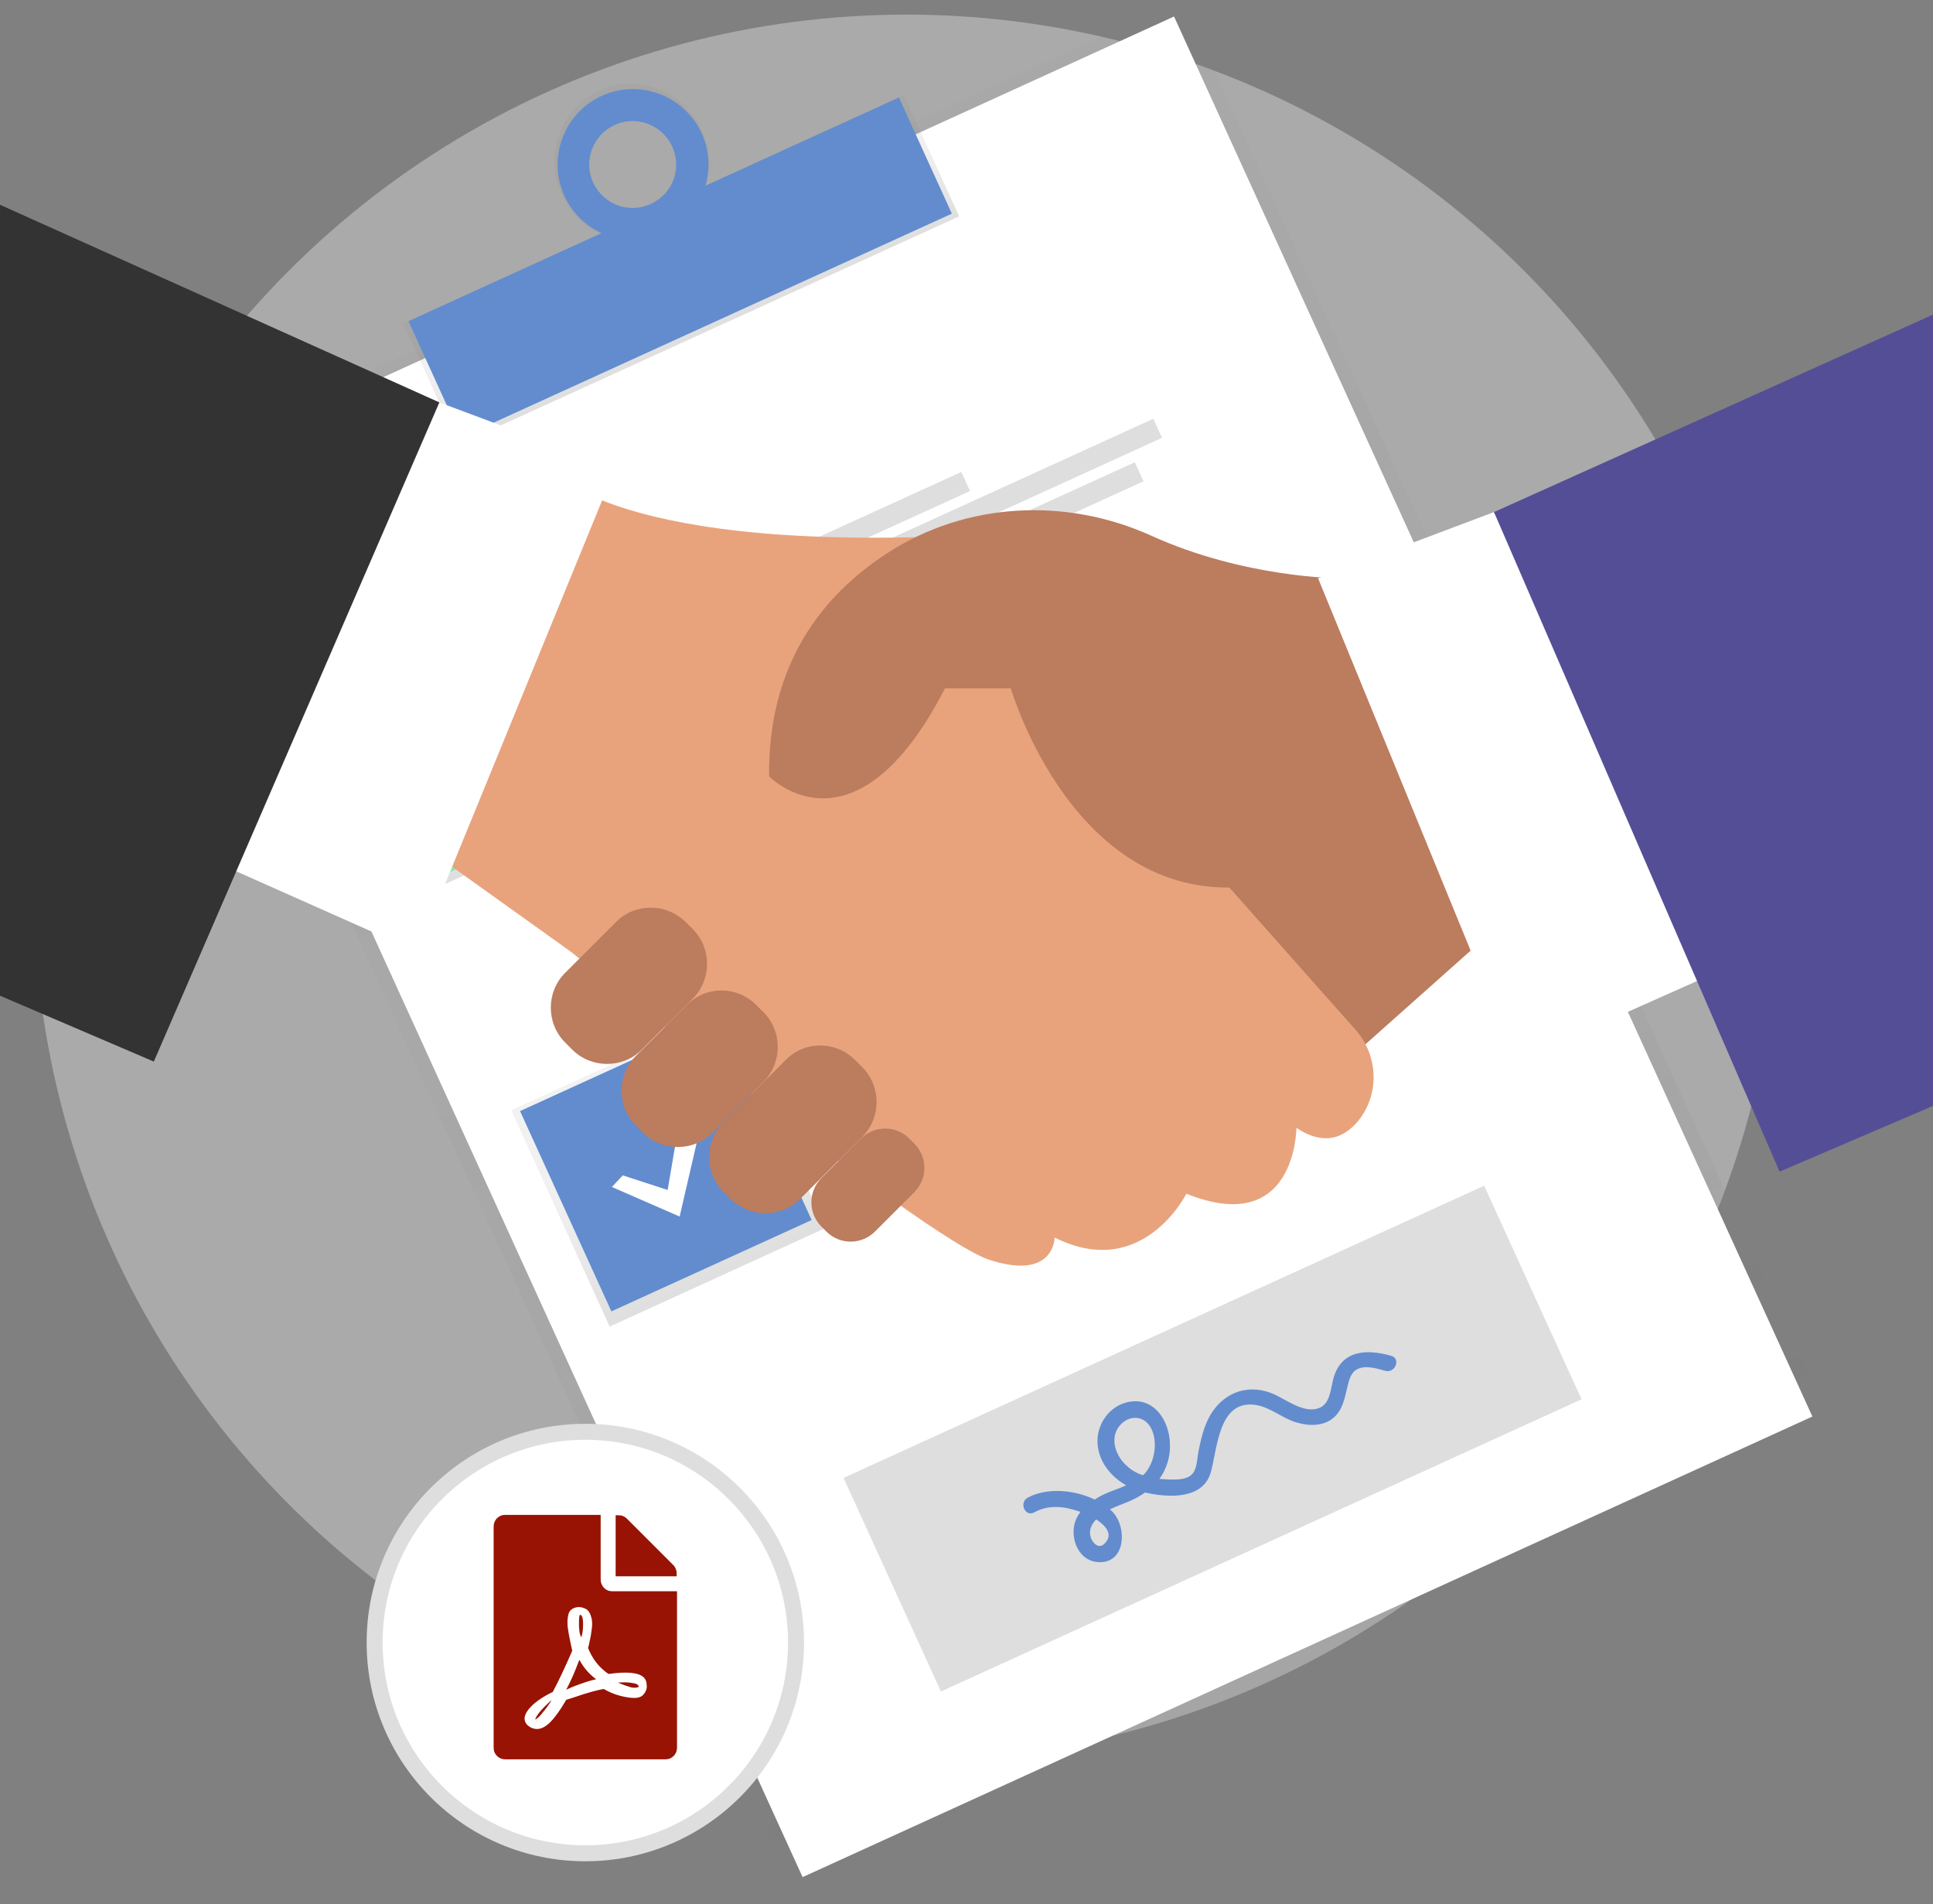 <?xml version="1.0" encoding="utf-8"?>
<!-- Generator: Adobe Illustrator 24.1.3, SVG Export Plug-In . SVG Version: 6.00 Build 0)  -->
<svg version="1.1" id="Ebene_1" xmlns="http://www.w3.org/2000/svg" xmlns:xlink="http://www.w3.org/1999/xlink" x="0px" y="0px"
	 viewBox="0 0 516.5 508.7" style="enable-background:new 0 0 516.5 508.7;" xml:space="preserve">
<rect x="0" y="0" width="516.5" height="508.7" fill="#808080" stroke="none"/>
<style type="text/css">
	.st0{opacity:0.33;fill:#FFFFFF;}
	.st1{opacity:0.5;}
	.st2{fill:url(#SVGID_1_);}
	.st3{fill:#FFFFFF;}
	.st4{fill:url(#SVGID_2_);}
	.st5{fill:url(#SVGID_3_);}
	.st6{fill:#628CCE;}
	.st7{fill:url(#SVGID_4_);}
	.st8{fill:url(#SVGID_5_);}
	.st9{fill:#86EDAC;}
	.st10{fill:#DEDEDE;}
	.st11{fill:url(#SVGID_6_);}
	.st12{fill:#BC7C5E;}
	.st13{fill:#E8A37D;}
	.st14{fill:#333333;}
	.st15{fill:#544E97;}
	.st16{fill:#FFFFFF;stroke:#DEDEDE;stroke-width:4.269;stroke-miterlimit:10;}
	.st17{fill:#981304;}
</style>
<g>
	<circle class="st0" cx="242.2" cy="237.1" r="233.2"/>
	<g>
		<g class="st1">
			
				<linearGradient id="SVGID_1_" gradientUnits="userSpaceOnUse" x1="487.106" y1="532.737" x2="487.106" y2="953.067" gradientTransform="matrix(0.91 -0.415 -0.415 -0.91 129.795 1132.397)">
				<stop  offset="0" style="stop-color:#7F7F7F;stop-opacity:0.25"/>
				<stop  offset="0.54" style="stop-color:#7F7F7F;stop-opacity:0.12"/>
				<stop  offset="1" style="stop-color:#7F7F7F;stop-opacity:0.1"/>
			</linearGradient>
			<polygon class="st2" points="39,126.3 315.8,0 490.3,382.4 213.5,508.7 			"/>
		</g>
		
			<rect x="115.8" y="47.4" transform="matrix(0.91 -0.415 0.415 0.91 -81.159 132.379)" class="st3" width="296.5" height="411"/>
		
			<linearGradient id="SVGID_2_" gradientUnits="userSpaceOnUse" x1="487.504" y1="925.195" x2="487.504" y2="960.822" gradientTransform="matrix(0.91 -0.415 -0.415 -0.91 129.783 1132.393)">
			<stop  offset="0" style="stop-color:#7F7F7F;stop-opacity:0.25"/>
			<stop  offset="0.54" style="stop-color:#7F7F7F;stop-opacity:0.12"/>
			<stop  offset="1" style="stop-color:#7F7F7F;stop-opacity:0.1"/>
		</linearGradient>
		<polygon class="st4" points="107.7,86.4 241.5,25.4 256.3,57.8 122.5,118.8 		"/>
		
			<linearGradient id="SVGID_3_" gradientUnits="userSpaceOnUse" x1="487.505" y1="953.544" x2="487.505" y2="995.646" gradientTransform="matrix(0.91 -0.415 -0.415 -0.91 129.783 1132.397)">
			<stop  offset="0" style="stop-color:#7F7F7F;stop-opacity:0.25"/>
			<stop  offset="0.54" style="stop-color:#7F7F7F;stop-opacity:0.12"/>
			<stop  offset="1" style="stop-color:#7F7F7F;stop-opacity:0.1"/>
		</linearGradient>
		<path class="st5" d="M160.1,24.2c-10.3,4.7-14.8,17.1-10,27.7s17.1,15.3,27.4,10.6s14.8-17.1,10-27.7
			C182.7,24.3,170.4,19.5,160.1,24.2z M173.9,54.4c-6,2.9-13.3,0.4-16.2-5.6s-0.4-13.3,5.6-16.2c6-2.9,13.3-0.4,16.2,5.6
			c0,0.1,0.1,0.2,0.1,0.3C182.5,44.5,179.9,51.6,173.9,54.4C173.9,54.4,173.9,54.4,173.9,54.4L173.9,54.4z"/>
		
			<rect x="109.7" y="54.4" transform="matrix(0.91 -0.415 0.415 0.91 -13.258 81.826)" class="st6" width="144" height="34.1"/>
		<path class="st6" d="M160.8,25.6c-10.1,4.6-14.6,16.6-10,26.7s16.6,14.6,26.7,10c10.1-4.6,14.6-16.6,10-26.7c0,0,0,0,0,0
			C182.8,25.5,170.9,21,160.8,25.6z M173.9,54.5c-5.8,2.7-12.7,0.1-15.4-5.7s-0.1-12.7,5.7-15.4c5.8-2.7,12.7-0.1,15.4,5.7
			C182.3,45,179.8,51.8,173.9,54.5L173.9,54.5z"/>
		
			<linearGradient id="SVGID_4_" gradientUnits="userSpaceOnUse" x1="384.548" y1="819.922" x2="384.548" y2="883.399" gradientTransform="matrix(0.91 -0.415 -0.415 -0.91 129.788 1132.4)">
			<stop  offset="0" style="stop-color:#7F7F7F;stop-opacity:0.25"/>
			<stop  offset="0.54" style="stop-color:#7F7F7F;stop-opacity:0.12"/>
			<stop  offset="1" style="stop-color:#7F7F7F;stop-opacity:0.1"/>
		</linearGradient>
		<polygon class="st7" points="84.2,182.2 141.9,155.9 168.3,213.7 110.5,240 		"/>
		
			<linearGradient id="SVGID_5_" gradientUnits="userSpaceOnUse" x1="384.76" y1="694.131" x2="384.76" y2="757.609" gradientTransform="matrix(0.91 -0.415 -0.415 -0.91 129.792 1132.4)">
			<stop  offset="0" style="stop-color:#7F7F7F;stop-opacity:0.25"/>
			<stop  offset="0.54" style="stop-color:#7F7F7F;stop-opacity:0.12"/>
			<stop  offset="1" style="stop-color:#7F7F7F;stop-opacity:0.1"/>
		</linearGradient>
		<polygon class="st8" points="136.6,296.6 194.3,270.3 220.7,328 162.9,354.4 		"/>
		
			<rect x="96.8" y="168.5" transform="matrix(0.91 -0.415 0.415 0.91 -70.771 70.228)" class="st9" width="58.8" height="58.8"/>
		
			<rect x="148.5" y="281.9" transform="matrix(0.91 -0.415 0.415 0.91 -113.162 101.919)" class="st6" width="58.8" height="58.8"/>
		
			<rect x="181" y="142.5" transform="matrix(0.91 -0.415 0.415 0.91 -40.327 104.968)" class="st10" width="80.6" height="5.6"/>
		
			<rect x="182.2" y="139.2" transform="matrix(0.91 -0.415 0.415 0.91 -36.521 116.046)" class="st10" width="133.1" height="5.6"/>
		
			<rect x="186.1" y="148.9" transform="matrix(0.91 -0.415 0.415 0.91 -40.584 116.595)" class="st10" width="123.8" height="5.6"/>
		
			<rect x="232.8" y="255.8" transform="matrix(0.91 -0.415 0.415 0.91 -82.72 136.66)" class="st10" width="80.6" height="5.6"/>
		
			<rect x="233.9" y="252.6" transform="matrix(0.91 -0.415 0.415 0.91 -78.912 147.737)" class="st10" width="133.1" height="5.6"/>
		
			<rect x="237.8" y="262.3" transform="matrix(0.91 -0.415 0.415 0.91 -82.978 148.287)" class="st10" width="123.8" height="5.6"/>
		
			<linearGradient id="SVGID_6_" gradientUnits="userSpaceOnUse" x1="384.545" y1="836.472" x2="384.545" y2="867.631" gradientTransform="matrix(0.91 -0.415 -0.415 -0.91 129.793 1132.397)">
			<stop  offset="0" style="stop-color:#7F7F7F;stop-opacity:0.25"/>
			<stop  offset="0.54" style="stop-color:#7F7F7F;stop-opacity:0.12"/>
			<stop  offset="1" style="stop-color:#7F7F7F;stop-opacity:0.1"/>
		</linearGradient>
		<polygon class="st11" points="112.6,200.3 126.4,204.8 130.9,178.3 137.6,180.1 130.1,212.9 109.3,203.8 		"/>
		<polygon class="st3" points="114.4,200 126.3,203.8 130.3,180.8 136.1,182.4 129.6,210.9 111.5,203 		"/>
		<polygon class="st3" points="166.4,314 178.4,317.9 182.3,294.9 188.2,296.5 181.6,325 163.5,317.1 		"/>
		
			<rect x="229.9" y="352.9" transform="matrix(0.91 -0.415 0.415 0.91 -130.265 169.09)" class="st10" width="188.1" height="62.7"/>
		<path class="st6" d="M371.7,362.2c-6.6-1.9-13.3-1.5-15.4,6c-0.7,2.5-0.8,6.5-3.5,7.8c-4,1.9-8.8-1.9-12.3-3.5
			c-6.5-2.9-13.1-0.9-16.9,5.2c-1.9,3.1-2.7,6.7-3.4,10.2c-0.3,1.5-0.3,3.4-1,4.9c-1.2,2.8-5.1,2.5-7.7,2.4c-0.6,0-1.1-0.1-1.7-0.1
			c2-2.8,3-6.2,2.8-9.6c-0.2-5.6-3.8-11.8-10.2-11.1c-5.7,0.6-9.7,6.1-9.1,11.7c0.5,4.7,3.6,8.4,7.6,10.7c-1.9,0.9-4,1.5-5.9,2.4
			c-0.9,0.4-1.7,0.9-2.5,1.4c-5.6-2.7-12.9-3.2-17.9-0.5c-2.4,1.3-0.7,5.3,1.8,3.9c3.8-2.1,8-1.6,12-0.2l0.3,0.1
			c-0.4,0.5-0.7,1-1,1.6c-2.2,4.4,0,11.3,5.5,11.8c7.7,0.7,8.1-9.5,3.9-13.6c-0.2-0.2-0.4-0.3-0.5-0.5c1.7-0.8,3.6-1.5,5.3-2.2
			c1.4-0.6,2.8-1.4,4.1-2.3l0.3,0.1c5.9,1.3,15.1,1.8,17.2-5.4c1.8-6.2,2-19.4,11.8-18.1c4,0.5,7.3,3.6,11.1,4.7
			c3.4,1,7.3,1.1,10.1-1.4c2.3-2.1,2.8-5.1,3.5-8c0.4-1.5,0.7-3.2,1.9-4.3c2.2-1.9,5.7-0.8,8.2-0.1
			C372.8,367,374.4,362.9,371.7,362.2z M295.1,412.4c-1.3,1.3-2.7,0.3-3.4-1.1c-0.8-1.6-0.5-3.3,0.6-4.7c0.2-0.2,0.4-0.5,0.6-0.7
			C295.5,407.6,297.6,410,295.1,412.4L295.1,412.4z M299.7,380.3c2.7-2.5,6.4-1.9,8,1.5c1.6,3.4,0.9,8.2-1.3,11.2
			c-0.3,0.4-0.6,0.8-1,1.1c-1.6-0.5-3-1.3-4.2-2.4C297.9,388.9,296.2,383.6,299.7,380.3L299.7,380.3z"/>
		<polygon class="st12" points="399.2,248.4 346.4,295.4 305.3,219 399.2,195.6 		"/>
		<path class="st13" d="M146.8,125.1c0,0,17,23.5,117.4,17.6l58.7,88.1l39.3,44.3c6.2,7,6.5,17.5,0.5,24.6c-3.7,4.3-9,6.5-16.3,1.6
			c0,0,0,29.4-29.4,17.6c0,0-11.7,23.5-35.2,11.7c0,0,0,11.7-17.6,5.9c-17.6-5.9-111.6-82.2-111.6-82.2l-41.1-29.4L146.8,125.1z"/>
		<path class="st12" d="M358.1,154.5c0,0-25.4,0-50.5-11.4c-22.8-10.3-49.4-9-70.4,4.6c-17.2,11.1-32,29.4-31.7,59.7
			c0,0,22.8,23.5,47-23.5h17.6c0,0,17,58.7,64.6,52.8c47.6-5.9,58.7-11.7,58.7-11.7L358.1,154.5z"/>
		<path class="st12" d="M202.1,268.5l1.9,1.9c5.1,5.1,5.1,13.5,0,18.6l-13.6,13.6c-5.1,5.1-13.5,5.1-18.6,0l-1.9-1.9
			c-5.1-5.1-5.1-13.5,0-18.6l13.6-13.6C188.6,263.3,196.9,263.3,202.1,268.5z"/>
		<path class="st12" d="M183.2,246.3l1.9,1.9c5.1,5.1,5.1,13.5,0,18.6l-13.6,13.6c-5.1,5.1-13.5,5.1-18.6,0l-1.9-1.9
			c-5.1-5.1-5.1-13.5,0-18.6l13.6-13.6C169.7,241.2,178,241.2,183.2,246.3z"/>
		<path class="st12" d="M228.5,283.2l1.9,1.9c5.1,5.1,5.1,13.5,0,18.6l-16.6,16.6c-5.1,5.1-13.5,5.1-18.6,0l-1.9-1.9
			c-5.1-5.1-5.1-13.5,0-18.6l16.6-16.6C215,278,223.3,278,228.5,283.2z"/>
		<path class="st12" d="M243,304.2l1.3,1.3c3.6,3.6,3.6,9.4,0,13L233.8,329c-3.6,3.6-9.4,3.6-13,0l-1.3-1.3c-3.6-3.6-3.6-9.4,0-13
			l10.5-10.5C233.6,300.6,239.4,300.6,243,304.2z"/>
		<polygon class="st3" points="457.9,260.1 405.1,283.6 352.2,154.5 399.2,136.8 		"/>
		<polygon class="st3" points="58.7,230.8 111.5,254.3 164.4,125.1 117.4,107.5 		"/>
		<polygon class="st14" points="0,54.7 117.4,107.5 41.1,283.6 0,266 		"/>
		<polygon class="st15" points="516.6,84 399.2,136.8 475.5,313 516.6,295.4 		"/>
	</g>
</g>
<g id="ACROBAT">
	<circle class="st16" cx="156.4" cy="438.8" r="56.3"/>
	<g>
		<path class="st17" d="M180.9,425.1v41.8c0,0.8-0.3,1.6-0.9,2.2c-0.6,0.6-1.3,0.9-2.2,0.9H135c-0.8,0-1.6-0.3-2.2-0.9
			c-0.6-0.6-0.9-1.3-0.9-2.2v-59.1c0-0.8,0.3-1.6,0.9-2.2c0.6-0.6,1.3-0.9,2.2-0.9h25.5v17.3c0,0.8,0.3,1.6,0.9,2.2
			c0.6,0.6,1.3,0.9,2.2,0.9H180.9z M157.1,440.2l0.1-0.1c0.4-1.8,0.7-3.1,0.8-4.1c0.3-1.7,0.3-3,0-3.9c-0.3-1.2-0.8-2-1.7-2.4
			c-0.9-0.4-1.8-0.5-2.7-0.2c-0.9,0.3-1.5,0.9-1.7,1.7c-0.3,1.1-0.4,2.5-0.1,4.2c0.2,1.4,0.6,3.3,1.1,5.6c-2,4.6-3.7,8.2-5.2,11
			c-2.5,1.2-4.4,2.5-5.7,3.8c-1.9,1.9-2.3,3.5-1.3,4.8c0.3,0.4,0.8,0.7,1.3,1c0.6,0.2,1,0.3,1.5,0.3c1.1,0,2.3-0.6,3.5-1.8
			c1.2-1.2,2.7-3.2,4.3-6l1.9-0.6c3.7-1.3,6.5-2,8.1-2.3c1.4,0.8,2.8,1.4,4.3,1.8c1.5,0.4,2.8,0.6,3.9,0.6c1.1,0,2-0.3,2.5-1
			c0.6-0.7,0.9-1.5,0.8-2.4c0-0.9-0.3-1.6-0.8-2.1c-1.4-1.3-4.5-1.6-9.4-0.9C160.1,445.5,158.3,443.2,157.1,440.2z M143.6,459
			c0.4-0.3,0.9-0.8,1.4-1.5c0.8-0.9,1.6-2,2.4-3.3l-0.5,0.4c-2.2,2-3.5,3.6-3.9,4.7C142.9,459.4,143.2,459.3,143.6,459z
			 M151.3,451.4l1.8-0.8c2.6-1,4.7-1.7,6.2-2c-1.8-1.3-3.3-3-4.5-5.2C153.6,446.7,152.4,449.3,151.3,451.4z M154.7,433.7
			c0-1.5,0.1-2.3,0.3-2.3c0.5,0,0.8,0.8,0.8,2.5c0,1.7-0.2,2.8-0.5,3.5C154.8,436.4,154.7,435.2,154.7,433.7z M167.5,405.7
			c-0.6-0.6-1.3-0.9-2.2-0.9h-0.8v16.3h16.3v-0.8c0-0.8-0.3-1.6-0.9-2.2L167.5,405.7z M170.4,450.1c-0.3-0.3-0.8-0.4-1.5-0.5
			c-1-0.2-2.3-0.2-3.8-0.1c1.4,0.6,2.6,1,3.6,1.3c0.7,0.1,1.2,0.1,1.5,0l0.4-0.1C170.7,450.5,170.7,450.4,170.4,450.1z"/>
	</g>
</g>
<g>
</g>
<g>
</g>
<g>
</g>
<g>
</g>
<g>
</g>
<g>
</g>
<g>
</g>
<g>
</g>
<g>
</g>
<g>
</g>
<g>
</g>
</svg>
